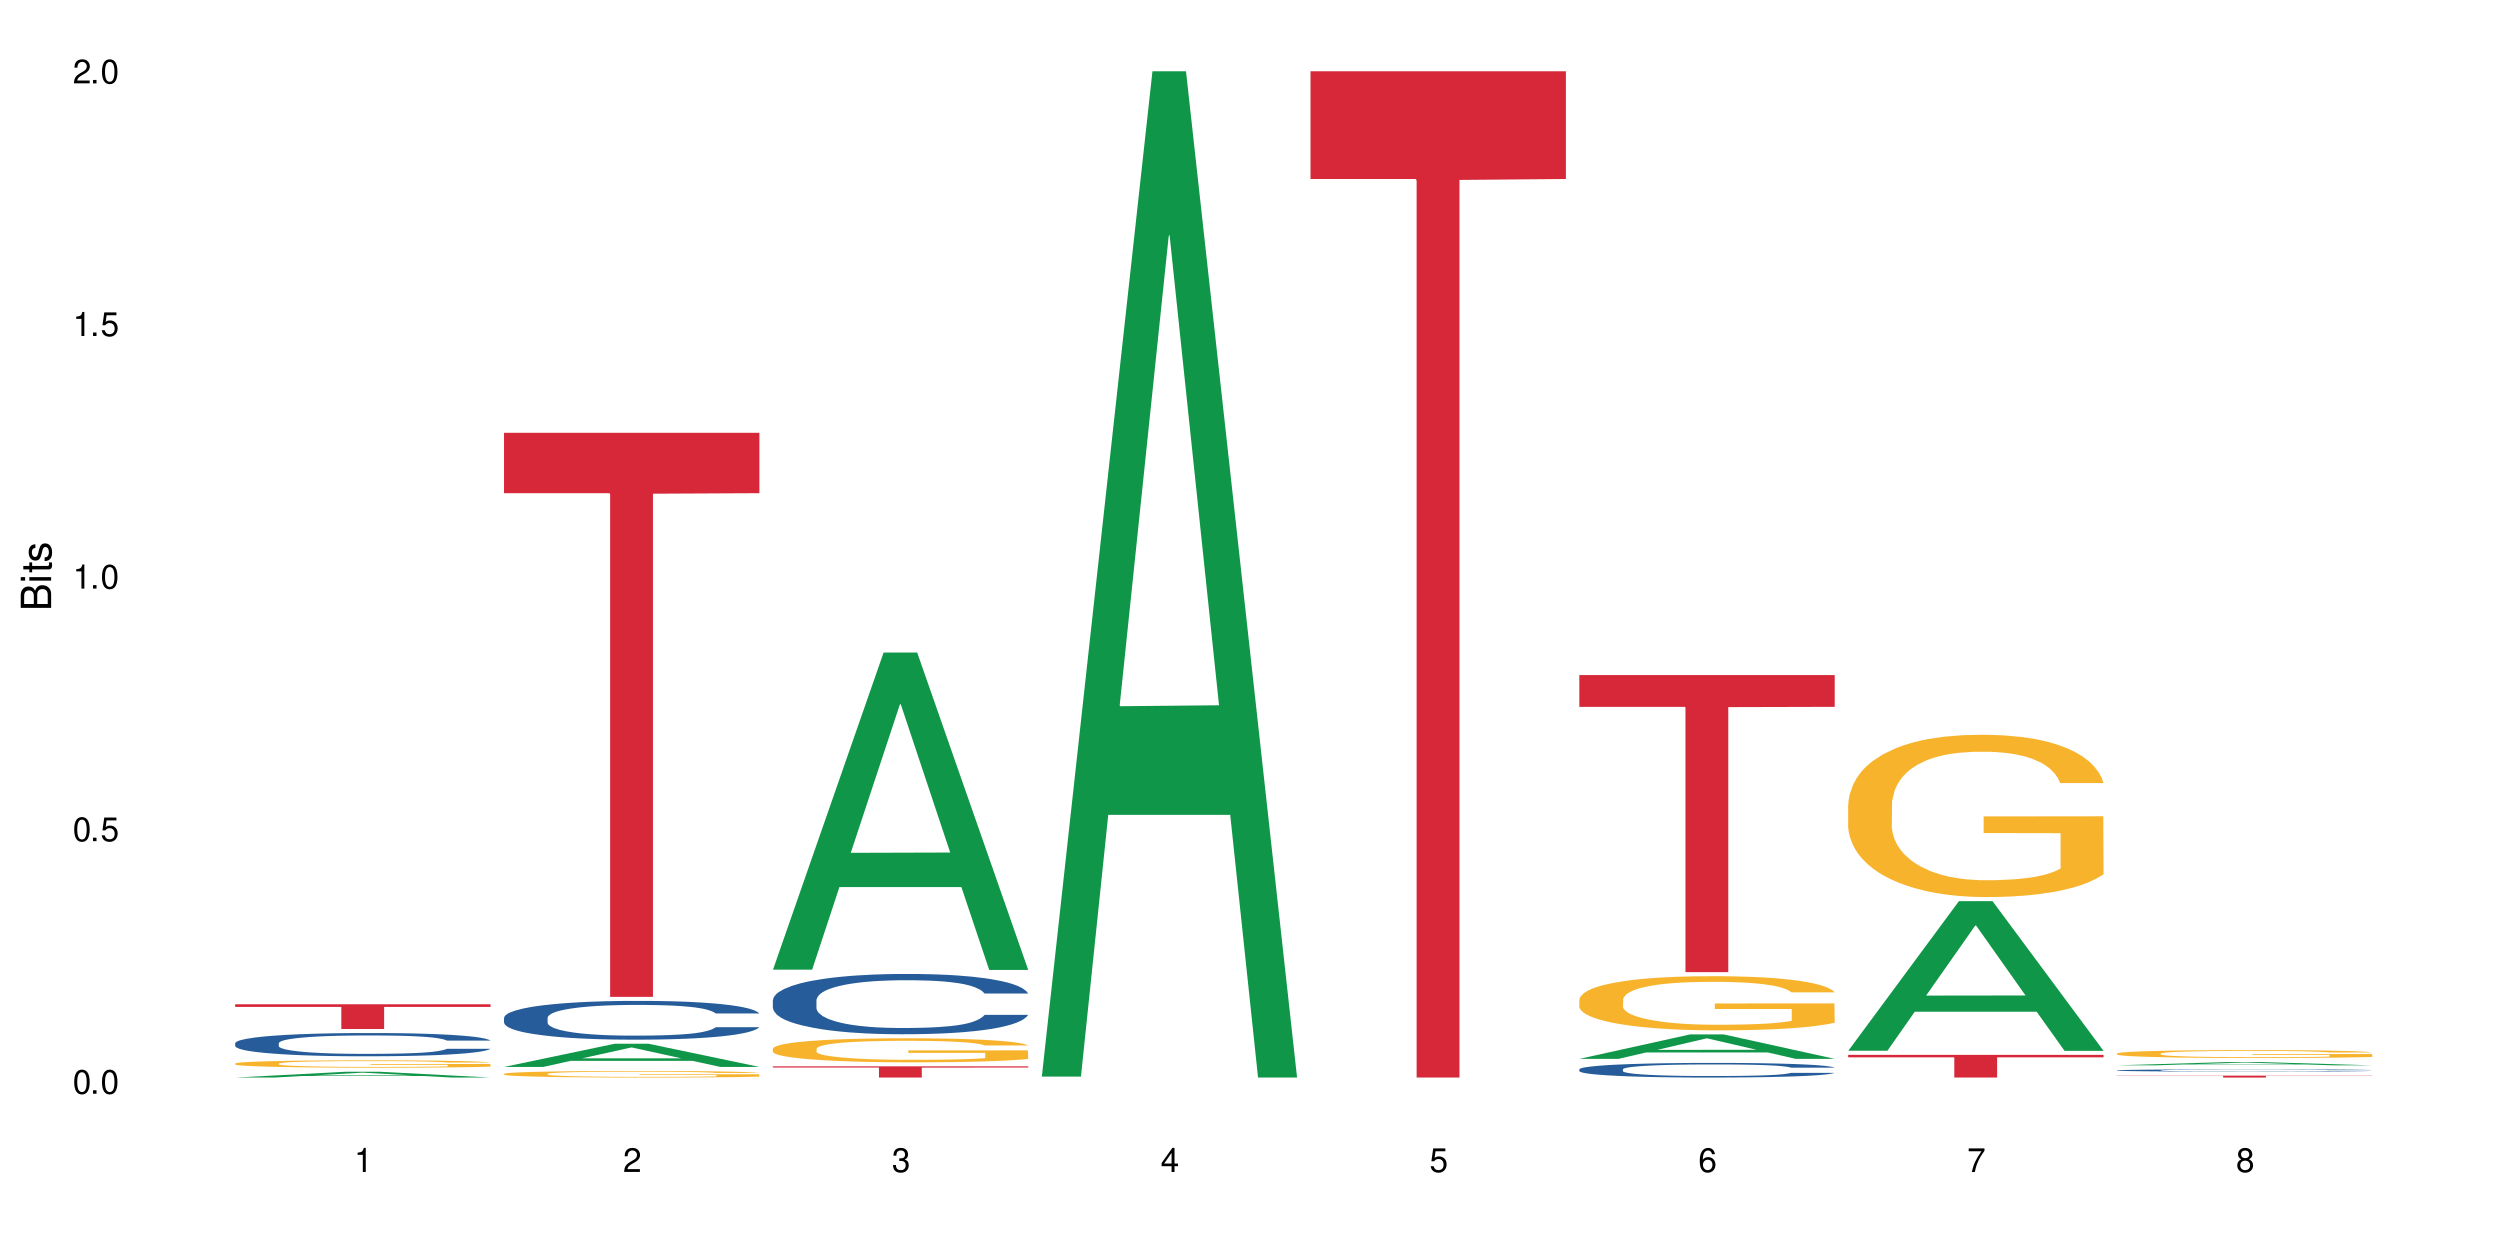 <?xml version="1.0" encoding="UTF-8"?>
<svg xmlns="http://www.w3.org/2000/svg" xmlns:xlink="http://www.w3.org/1999/xlink" width="720" height="360" viewBox="0 0 720 360">
<defs>
<g>
<g id="glyph-0-0">
</g>
<g id="glyph-0-1">
<path d="M 2.641 -6.938 C 2 -6.938 1.422 -6.656 1.078 -6.172 C 0.641 -5.562 0.406 -4.641 0.406 -3.359 C 0.406 -1.016 1.188 0.219 2.641 0.219 C 4.078 0.219 4.859 -1.016 4.859 -3.297 C 4.859 -4.641 4.656 -5.547 4.203 -6.172 C 3.844 -6.656 3.281 -6.938 2.641 -6.938 Z M 2.641 -6.188 C 3.547 -6.188 4 -5.25 4 -3.375 C 4 -1.406 3.562 -0.484 2.625 -0.484 C 1.734 -0.484 1.281 -1.438 1.281 -3.344 C 1.281 -5.25 1.734 -6.188 2.641 -6.188 Z M 2.641 -6.188 "/>
</g>
<g id="glyph-0-2">
<path d="M 1.828 -1 L 0.828 -1 L 0.828 0 L 1.828 0 Z M 1.828 -1 "/>
</g>
<g id="glyph-0-3">
<path d="M 4.562 -6.797 L 1.062 -6.797 L 0.547 -3.094 L 1.328 -3.094 C 1.719 -3.562 2.047 -3.734 2.578 -3.734 C 3.484 -3.734 4.062 -3.109 4.062 -2.094 C 4.062 -1.125 3.484 -0.531 2.578 -0.531 C 1.828 -0.531 1.375 -0.906 1.188 -1.672 L 0.328 -1.672 C 0.453 -1.109 0.547 -0.844 0.75 -0.594 C 1.125 -0.078 1.828 0.219 2.594 0.219 C 3.969 0.219 4.922 -0.781 4.922 -2.219 C 4.922 -3.562 4.031 -4.484 2.719 -4.484 C 2.25 -4.484 1.859 -4.359 1.469 -4.062 L 1.734 -5.969 L 4.562 -5.969 Z M 4.562 -6.797 "/>
</g>
<g id="glyph-0-4">
<path d="M 2.484 -4.938 L 2.484 0 L 3.328 0 L 3.328 -6.938 L 2.766 -6.938 C 2.469 -5.875 2.281 -5.734 0.984 -5.562 L 0.984 -4.938 Z M 2.484 -4.938 "/>
</g>
<g id="glyph-0-5">
<path d="M 4.859 -0.828 L 1.281 -0.828 C 1.359 -1.406 1.672 -1.781 2.5 -2.281 L 3.469 -2.828 C 4.406 -3.344 4.906 -4.062 4.906 -4.906 C 4.906 -5.484 4.672 -6.031 4.266 -6.406 C 3.859 -6.766 3.375 -6.938 2.719 -6.938 C 1.859 -6.938 1.219 -6.625 0.844 -6.031 C 0.609 -5.672 0.5 -5.234 0.484 -4.531 L 1.328 -4.531 C 1.359 -5.016 1.406 -5.281 1.531 -5.516 C 1.75 -5.938 2.188 -6.203 2.703 -6.203 C 3.469 -6.203 4.031 -5.641 4.031 -4.891 C 4.031 -4.344 3.719 -3.859 3.125 -3.516 L 2.234 -3 C 0.812 -2.172 0.406 -1.531 0.328 -0.016 L 4.859 -0.016 Z M 4.859 -0.828 "/>
</g>
<g id="glyph-0-6">
<path d="M 2.125 -3.188 L 2.578 -3.188 C 3.5 -3.188 3.984 -2.766 3.984 -1.922 C 3.984 -1.062 3.469 -0.531 2.594 -0.531 C 1.656 -0.531 1.203 -1 1.156 -2.016 L 0.312 -2.016 C 0.344 -1.453 0.438 -1.094 0.609 -0.781 C 0.953 -0.109 1.625 0.219 2.547 0.219 C 3.953 0.219 4.859 -0.625 4.859 -1.938 C 4.859 -2.828 4.516 -3.297 3.703 -3.594 C 4.344 -3.844 4.656 -4.328 4.656 -5.031 C 4.656 -6.219 3.875 -6.938 2.578 -6.938 C 1.203 -6.938 0.484 -6.172 0.453 -4.703 L 1.297 -4.703 C 1.312 -5.125 1.344 -5.359 1.453 -5.578 C 1.641 -5.969 2.062 -6.203 2.594 -6.203 C 3.344 -6.203 3.797 -5.75 3.797 -5 C 3.797 -4.516 3.609 -4.219 3.25 -4.047 C 3.016 -3.953 2.703 -3.922 2.125 -3.906 Z M 2.125 -3.188 "/>
</g>
<g id="glyph-0-7">
<path d="M 3.141 -1.672 L 3.141 0 L 3.984 0 L 3.984 -1.672 L 4.984 -1.672 L 4.984 -2.438 L 3.984 -2.438 L 3.984 -6.938 L 3.359 -6.938 L 0.266 -2.578 L 0.266 -1.672 Z M 3.141 -2.438 L 1 -2.438 L 3.141 -5.5 Z M 3.141 -2.438 "/>
</g>
<g id="glyph-0-8">
<path d="M 4.781 -5.125 C 4.609 -6.266 3.891 -6.938 2.844 -6.938 C 2.094 -6.938 1.422 -6.578 1.031 -5.953 C 0.594 -5.266 0.406 -4.422 0.406 -3.172 C 0.406 -2 0.578 -1.25 0.984 -0.641 C 1.359 -0.078 1.953 0.219 2.703 0.219 C 3.984 0.219 4.922 -0.75 4.922 -2.094 C 4.922 -3.375 4.062 -4.281 2.844 -4.281 C 2.172 -4.281 1.641 -4.031 1.281 -3.516 C 1.281 -5.234 1.828 -6.188 2.797 -6.188 C 3.391 -6.188 3.797 -5.797 3.938 -5.125 Z M 2.734 -3.531 C 3.547 -3.531 4.062 -2.953 4.062 -2.031 C 4.062 -1.156 3.484 -0.531 2.703 -0.531 C 1.922 -0.531 1.328 -1.188 1.328 -2.078 C 1.328 -2.938 1.906 -3.531 2.734 -3.531 Z M 2.734 -3.531 "/>
</g>
<g id="glyph-0-9">
<path d="M 4.984 -6.797 L 0.438 -6.797 L 0.438 -5.969 L 4.109 -5.969 C 2.5 -3.656 1.828 -2.234 1.328 0 L 2.219 0 C 2.594 -2.172 3.453 -4.047 4.984 -6.094 Z M 4.984 -6.797 "/>
</g>
<g id="glyph-0-10">
<path d="M 3.75 -3.656 C 4.469 -4.094 4.688 -4.438 4.688 -5.078 C 4.688 -6.172 3.844 -6.938 2.641 -6.938 C 1.438 -6.938 0.594 -6.172 0.594 -5.094 C 0.594 -4.438 0.812 -4.094 1.516 -3.656 C 0.734 -3.266 0.359 -2.703 0.359 -1.922 C 0.359 -0.656 1.281 0.219 2.641 0.219 C 3.984 0.219 4.922 -0.656 4.922 -1.922 C 4.922 -2.703 4.531 -3.266 3.75 -3.656 Z M 2.641 -6.188 C 3.359 -6.188 3.812 -5.75 3.812 -5.062 C 3.812 -4.406 3.344 -3.984 2.641 -3.984 C 1.922 -3.984 1.453 -4.406 1.453 -5.078 C 1.453 -5.75 1.922 -6.188 2.641 -6.188 Z M 2.641 -3.266 C 3.484 -3.266 4.062 -2.719 4.062 -1.906 C 4.062 -1.078 3.484 -0.531 2.625 -0.531 C 1.797 -0.531 1.219 -1.094 1.219 -1.906 C 1.219 -2.719 1.781 -3.266 2.641 -3.266 Z M 2.641 -3.266 "/>
</g>
<g id="glyph-1-0">
</g>
<g id="glyph-1-1">
<path d="M 0 -0.953 L 0 -4.891 C 0 -5.719 -0.234 -6.344 -0.734 -6.797 C -1.188 -7.234 -1.812 -7.469 -2.5 -7.469 C -3.547 -7.469 -4.188 -7 -4.625 -5.875 C -4.984 -6.688 -5.625 -7.094 -6.531 -7.094 C -7.172 -7.094 -7.734 -6.859 -8.141 -6.391 C -8.562 -5.922 -8.75 -5.344 -8.75 -4.5 L -8.75 -0.953 Z M -4.984 -2.062 L -7.766 -2.062 L -7.766 -4.219 C -7.766 -4.844 -7.688 -5.203 -7.453 -5.5 C -7.219 -5.812 -6.859 -5.969 -6.375 -5.969 C -5.891 -5.969 -5.531 -5.812 -5.297 -5.5 C -5.062 -5.203 -4.984 -4.844 -4.984 -4.219 Z M -0.984 -2.062 L -4 -2.062 L -4 -4.781 C -4 -5.766 -3.438 -6.359 -2.484 -6.359 C -1.547 -6.359 -0.984 -5.766 -0.984 -4.781 Z M -0.984 -2.062 "/>
</g>
<g id="glyph-1-2">
<path d="M -6.281 -1.797 L -6.281 -0.797 L 0 -0.797 L 0 -1.797 Z M -8.75 -1.797 L -8.75 -0.797 L -7.484 -0.797 L -7.484 -1.797 Z M -8.75 -1.797 "/>
</g>
<g id="glyph-1-3">
<path d="M -6.281 -3.047 L -6.281 -2.016 L -8.016 -2.016 L -8.016 -1.016 L -6.281 -1.016 L -6.281 -0.172 L -5.469 -0.172 L -5.469 -1.016 L -0.719 -1.016 C -0.078 -1.016 0.281 -1.453 0.281 -2.234 C 0.281 -2.5 0.25 -2.719 0.188 -3.047 L -0.641 -3.047 C -0.609 -2.906 -0.594 -2.766 -0.594 -2.562 C -0.594 -2.141 -0.719 -2.016 -1.156 -2.016 L -5.469 -2.016 L -5.469 -3.047 Z M -6.281 -3.047 "/>
</g>
<g id="glyph-1-4">
<path d="M -4.531 -5.25 C -5.766 -5.25 -6.469 -4.422 -6.469 -2.969 C -6.469 -1.516 -5.719 -0.562 -4.547 -0.562 C -3.562 -0.562 -3.094 -1.062 -2.734 -2.562 L -2.516 -3.484 C -2.344 -4.188 -2.094 -4.469 -1.641 -4.469 C -1.047 -4.469 -0.641 -3.875 -0.641 -3 C -0.641 -2.453 -0.797 -2 -1.062 -1.75 C -1.25 -1.594 -1.422 -1.531 -1.875 -1.469 L -1.875 -0.406 C -0.422 -0.453 0.281 -1.266 0.281 -2.922 C 0.281 -4.5 -0.5 -5.516 -1.719 -5.516 C -2.656 -5.516 -3.172 -4.984 -3.469 -3.734 L -3.703 -2.766 C -3.891 -1.953 -4.156 -1.609 -4.594 -1.609 C -5.188 -1.609 -5.547 -2.125 -5.547 -2.938 C -5.547 -3.75 -5.203 -4.172 -4.531 -4.203 Z M -4.531 -5.25 "/>
</g>
</g>
</defs>
<rect x="-72" y="-36" width="864" height="432" fill="rgb(100%, 100%, 100%)" fill-opacity="1"/>
<path fill-rule="nonzero" fill="rgb(6.275%, 58.824%, 28.235%)" fill-opacity="1" d="M 67.73 310.332 L 67.809 310.328 L 99.637 308.66 L 109.301 308.66 L 141.281 310.332 L 130.047 310.332 L 122.031 309.895 L 86.906 309.895 L 79.047 310.332 L 67.73 310.332 L 90.285 309.715 L 118.809 309.715 L 104.586 308.934 L 104.43 308.93 L 104.27 308.934 L 90.207 309.715 L 90.285 309.715 Z M 67.73 310.332 "/>
<path fill-rule="nonzero" fill="rgb(14.51%, 36.078%, 60%)" fill-opacity="1" d="M 67.73 300.43 L 67.82 300.422 L 67.82 300.277 L 68.09 300.043 L 68.719 299.75 L 69.344 299.547 L 70.961 299.188 L 73.203 298.836 L 75.535 298.566 L 77.238 298.41 L 78.766 298.285 L 82.262 298.059 L 84.504 297.945 L 86.926 297.84 L 89.887 297.734 L 92.039 297.676 L 96.883 297.578 L 100.469 297.535 L 103.25 297.516 L 109.262 297.516 L 112.848 297.539 L 115.449 297.57 L 118.32 297.621 L 120.742 297.676 L 124.957 297.809 L 128.727 297.98 L 130.43 298.078 L 133.121 298.27 L 135.184 298.453 L 136.617 298.609 L 138.234 298.836 L 139.668 299.113 L 140.746 299.426 L 141.281 299.688 L 128.727 299.688 L 128.098 299.441 L 127.379 299.254 L 126.035 299.004 L 124.688 298.824 L 122.805 298.648 L 121.102 298.531 L 118.77 298.414 L 116.707 298.34 L 114.555 298.285 L 112.488 298.25 L 108.543 298.215 L 103.969 298.215 L 102.266 298.227 L 98.766 298.273 L 96.883 298.316 L 94.191 298.402 L 92.309 298.48 L 90.066 298.605 L 88.539 298.707 L 86.656 298.867 L 85.312 299.008 L 83.785 299.211 L 82.891 299.363 L 82.082 299.535 L 81.363 299.738 L 80.828 299.949 L 80.469 300.176 L 80.289 300.398 L 80.289 301.348 L 80.469 301.566 L 80.918 301.824 L 82.082 302.199 L 83.785 302.523 L 85.762 302.777 L 87.645 302.961 L 88.719 303.047 L 90.156 303.145 L 92.398 303.27 L 95.629 303.391 L 97.512 303.441 L 100.383 303.488 L 103.34 303.512 L 107.289 303.512 L 110.785 303.488 L 113.117 303.457 L 115.539 303.41 L 118.859 303.305 L 120.922 303.207 L 122.715 303.09 L 124.062 302.977 L 124.957 302.875 L 126.305 302.688 L 127.379 302.48 L 128.188 302.266 L 128.727 302.055 L 141.281 302.055 L 140.746 302.301 L 139.938 302.539 L 139.129 302.719 L 137.875 302.934 L 136.441 303.121 L 134.375 303.336 L 132.672 303.477 L 130.43 303.629 L 128.367 303.746 L 126.125 303.852 L 122.805 303.973 L 120.652 304.035 L 118.32 304.09 L 115.539 304.137 L 112.043 304.18 L 108.273 304.203 L 104.777 304.211 L 101.008 304.199 L 98.227 304.176 L 94.551 304.121 L 89.977 304.008 L 86.656 303.895 L 84.055 303.777 L 81.812 303.652 L 79.301 303.488 L 76.074 303.219 L 74.098 303.012 L 72.754 302.84 L 71.23 302.602 L 70.152 302.387 L 68.898 302.043 L 68 301.609 L 67.73 301.273 Z M 67.73 300.43 "/>
<path fill-rule="nonzero" fill="rgb(96.863%, 70.196%, 16.863%)" fill-opacity="1" d="M 67.73 306.281 L 67.82 306.281 L 67.82 306.242 L 68.18 306.156 L 69.078 306.035 L 70.242 305.938 L 71.5 305.859 L 72.305 305.816 L 73.652 305.762 L 74.816 305.719 L 77.777 305.629 L 81.543 305.551 L 83.609 305.516 L 85.941 305.48 L 89.258 305.445 L 90.785 305.43 L 95.449 305.398 L 100.738 305.379 L 106.57 305.375 L 109.262 305.375 L 112.938 305.383 L 117.961 305.406 L 120.832 305.426 L 123.074 305.445 L 125.406 305.469 L 128.277 305.508 L 130.969 305.555 L 133.121 305.602 L 135.273 305.66 L 137.066 305.723 L 138.594 305.789 L 139.938 305.871 L 140.746 305.938 L 141.281 306.008 L 128.816 306.008 L 128.098 305.938 L 127.289 305.887 L 125.945 305.82 L 124.598 305.777 L 123.254 305.738 L 120.742 305.688 L 118.59 305.656 L 115.898 305.629 L 113.297 305.613 L 110.336 305.602 L 108.543 305.598 L 103.789 305.598 L 99.484 305.609 L 96.973 305.625 L 95.18 305.641 L 92.668 305.672 L 91.141 305.695 L 90.246 305.711 L 87.555 305.77 L 85.762 305.824 L 84.773 305.859 L 83.52 305.918 L 82.621 305.973 L 81.633 306.047 L 81.098 306.105 L 80.379 306.238 L 80.289 306.586 L 80.559 306.66 L 81.098 306.738 L 81.812 306.809 L 82.891 306.883 L 83.965 306.938 L 85.852 307.016 L 87.465 307.066 L 88.719 307.098 L 91.141 307.148 L 92.129 307.168 L 94.461 307.203 L 96.883 307.23 L 99.844 307.254 L 102.086 307.266 L 105.672 307.273 L 110.246 307.273 L 115.629 307.262 L 119.039 307.246 L 121.371 307.23 L 122.895 307.219 L 124.777 307.195 L 126.125 307.176 L 127.379 307.156 L 128.906 307.121 L 128.906 306.66 L 106.75 306.66 L 106.75 306.441 L 141.195 306.441 L 141.281 307.195 L 139.398 307.25 L 137.066 307.301 L 134.824 307.336 L 132.492 307.371 L 129.176 307.406 L 126.484 307.43 L 122.355 307.457 L 118.59 307.477 L 114.645 307.488 L 111.145 307.492 L 107.02 307.496 L 103.34 307.492 L 99.395 307.48 L 96.254 307.465 L 93.383 307.445 L 90.516 307.418 L 86.926 307.379 L 84.594 307.344 L 82.172 307.305 L 79.75 307.258 L 77.598 307.203 L 76.164 307.164 L 74.727 307.117 L 73.203 307.059 L 71.766 306.992 L 70.691 306.934 L 69.703 306.867 L 68.988 306.801 L 68.27 306.715 L 67.91 306.645 L 67.73 306.586 Z M 67.73 306.281 "/>
<path fill-rule="nonzero" fill="rgb(83.922%, 15.686%, 22.353%)" fill-opacity="1" d="M 67.73 289.223 L 141.281 289.223 L 141.281 289.988 L 110.629 289.992 L 110.629 296.352 L 98.297 296.352 L 98.297 290 L 98.117 289.988 L 67.73 289.988 Z M 67.73 289.223 "/>
<path fill-rule="nonzero" fill="rgb(6.275%, 58.824%, 28.235%)" fill-opacity="1" d="M 145.156 307.273 L 145.234 307.266 L 177.059 300.59 L 186.723 300.59 L 218.707 307.277 L 207.469 307.277 L 199.453 305.531 L 164.328 305.531 L 156.469 307.273 L 145.156 307.273 L 167.707 304.809 L 196.23 304.805 L 182.008 301.68 L 181.852 301.676 L 181.695 301.695 L 167.629 304.805 L 167.707 304.809 Z M 145.156 307.273 "/>
<path fill-rule="nonzero" fill="rgb(14.51%, 36.078%, 60%)" fill-opacity="1" d="M 145.156 293.121 L 145.242 293.109 L 145.242 292.863 L 145.512 292.477 L 146.141 291.988 L 146.77 291.648 L 148.383 291.047 L 150.625 290.465 L 152.957 290.016 L 154.664 289.754 L 156.188 289.547 L 159.684 289.172 L 161.93 288.977 L 164.352 288.805 L 167.309 288.629 L 169.461 288.527 L 174.305 288.363 L 177.895 288.293 L 180.676 288.262 L 186.684 288.262 L 190.273 288.305 L 192.875 288.355 L 195.742 288.438 L 198.164 288.527 L 202.383 288.754 L 206.148 289.039 L 207.852 289.203 L 210.543 289.516 L 212.605 289.824 L 214.043 290.09 L 215.656 290.465 L 217.094 290.926 L 218.168 291.445 L 218.707 291.883 L 206.148 291.883 L 205.52 291.477 L 204.805 291.16 L 203.457 290.742 L 202.113 290.445 L 200.23 290.148 L 198.523 289.957 L 196.191 289.762 L 194.129 289.641 L 191.977 289.547 L 189.914 289.488 L 185.969 289.426 L 181.391 289.426 L 179.688 289.445 L 176.191 289.527 L 174.305 289.598 L 171.613 289.742 L 169.73 289.875 L 167.488 290.078 L 165.965 290.254 L 164.082 290.516 L 162.734 290.754 L 161.211 291.09 L 160.312 291.344 L 159.508 291.629 L 158.789 291.965 L 158.25 292.324 L 157.891 292.699 L 157.711 293.066 L 157.711 294.648 L 157.891 295.016 L 158.34 295.445 L 159.508 296.066 L 161.211 296.609 L 163.184 297.035 L 165.066 297.344 L 166.145 297.484 L 167.578 297.648 L 169.82 297.852 L 173.051 298.059 L 174.934 298.141 L 177.805 298.219 L 180.766 298.262 L 184.711 298.262 L 188.211 298.219 L 190.543 298.168 L 192.965 298.09 L 196.281 297.914 L 198.344 297.75 L 200.141 297.559 L 201.484 297.363 L 202.383 297.199 L 203.727 296.883 L 204.805 296.539 L 205.609 296.18 L 206.148 295.832 L 218.707 295.832 L 218.168 296.242 L 217.359 296.641 L 216.555 296.934 L 215.297 297.293 L 213.863 297.609 L 211.801 297.965 L 210.094 298.199 L 207.852 298.457 L 205.789 298.648 L 203.547 298.824 L 200.23 299.027 L 198.074 299.129 L 195.742 299.219 L 192.965 299.301 L 189.465 299.375 L 185.699 299.414 L 182.199 299.426 L 178.434 299.402 L 175.652 299.363 L 171.973 299.273 L 167.398 299.086 L 164.082 298.895 L 161.48 298.699 L 159.238 298.496 L 156.727 298.219 L 153.496 297.773 L 151.523 297.426 L 150.176 297.141 L 148.652 296.742 L 147.574 296.383 L 146.32 295.812 L 145.422 295.09 L 145.156 294.527 Z M 145.156 293.121 "/>
<path fill-rule="nonzero" fill="rgb(96.863%, 70.196%, 16.863%)" fill-opacity="1" d="M 145.156 309.25 L 145.242 309.25 L 145.242 309.215 L 145.602 309.137 L 146.5 309.031 L 147.664 308.941 L 148.922 308.875 L 149.73 308.836 L 151.074 308.785 L 152.242 308.746 L 155.199 308.672 L 158.969 308.598 L 161.031 308.566 L 163.363 308.535 L 166.684 308.504 L 168.207 308.492 L 172.871 308.465 L 178.164 308.449 L 183.992 308.441 L 186.684 308.445 L 190.363 308.449 L 195.387 308.469 L 198.254 308.488 L 200.496 308.504 L 202.828 308.527 L 205.699 308.562 L 208.391 308.602 L 210.543 308.645 L 212.695 308.695 L 214.492 308.75 L 216.016 308.812 L 217.359 308.883 L 218.168 308.945 L 218.707 309.004 L 206.238 309.004 L 205.52 308.945 L 204.715 308.898 L 203.367 308.84 L 202.023 308.801 L 200.676 308.766 L 198.164 308.723 L 196.012 308.695 L 193.32 308.672 L 190.723 308.656 L 187.762 308.645 L 185.969 308.641 L 181.211 308.641 L 176.906 308.652 L 174.395 308.668 L 172.602 308.68 L 170.09 308.707 L 168.566 308.727 L 167.668 308.742 L 164.977 308.793 L 163.184 308.844 L 162.195 308.875 L 160.941 308.926 L 160.043 308.973 L 159.059 309.043 L 158.52 309.094 L 157.801 309.211 L 157.711 309.523 L 157.98 309.59 L 158.52 309.66 L 159.238 309.723 L 160.312 309.785 L 161.391 309.836 L 163.273 309.906 L 164.887 309.949 L 166.145 309.98 L 168.566 310.023 L 169.551 310.039 L 171.883 310.07 L 174.305 310.098 L 177.266 310.117 L 179.508 310.129 L 183.098 310.137 L 187.672 310.137 L 193.055 310.125 L 196.461 310.113 L 198.793 310.098 L 200.32 310.086 L 202.203 310.066 L 203.547 310.051 L 204.805 310.031 L 206.328 310 L 206.328 309.59 L 184.172 309.586 L 184.172 309.395 L 218.617 309.391 L 218.707 310.066 L 216.824 310.113 L 214.492 310.156 L 212.25 310.191 L 209.918 310.223 L 206.598 310.254 L 203.906 310.277 L 199.781 310.301 L 196.012 310.316 L 192.066 310.324 L 188.566 310.332 L 184.441 310.332 L 180.766 310.328 L 176.816 310.32 L 173.68 310.305 L 170.809 310.289 L 167.938 310.266 L 164.352 310.23 L 162.016 310.199 L 159.594 310.164 L 157.172 310.121 L 155.02 310.074 L 153.586 310.039 L 152.152 309.996 L 150.625 309.945 L 149.191 309.887 L 148.113 309.832 L 147.129 309.77 L 146.41 309.715 L 145.691 309.637 L 145.332 309.574 L 145.156 309.52 Z M 145.156 309.25 "/>
<path fill-rule="nonzero" fill="rgb(83.922%, 15.686%, 22.353%)" fill-opacity="1" d="M 145.156 124.645 L 218.707 124.645 L 218.707 142.035 L 188.051 142.188 L 188.051 287.098 L 175.719 287.098 L 175.719 142.34 L 175.539 142.035 L 145.156 142.035 Z M 145.156 124.645 "/>
<path fill-rule="nonzero" fill="rgb(6.275%, 58.824%, 28.235%)" fill-opacity="1" d="M 222.578 279.262 L 222.656 279.176 L 254.48 187.93 L 264.148 187.93 L 296.129 279.348 L 284.895 279.348 L 276.879 255.484 L 241.75 255.484 L 233.895 279.262 L 222.578 279.262 L 245.129 245.613 L 273.656 245.527 L 259.434 202.867 L 259.273 202.781 L 259.117 203.035 L 245.051 245.527 L 245.129 245.613 Z M 222.578 279.262 "/>
<path fill-rule="nonzero" fill="rgb(14.51%, 36.078%, 60%)" fill-opacity="1" d="M 222.578 288.062 L 222.668 288.047 L 222.668 287.664 L 222.938 287.062 L 223.562 286.301 L 224.191 285.777 L 225.809 284.844 L 228.051 283.938 L 230.383 283.238 L 232.086 282.828 L 233.609 282.512 L 237.109 281.922 L 239.352 281.621 L 241.773 281.352 L 244.734 281.082 L 246.887 280.926 L 251.73 280.672 L 255.316 280.559 L 258.098 280.512 L 264.109 280.512 L 267.695 280.574 L 270.297 280.656 L 273.168 280.781 L 275.59 280.926 L 279.805 281.273 L 283.57 281.719 L 285.277 281.973 L 287.969 282.465 L 290.031 282.938 L 291.465 283.352 L 293.082 283.938 L 294.516 284.652 L 295.59 285.461 L 296.129 286.145 L 283.57 286.145 L 282.945 285.508 L 282.227 285.016 L 280.883 284.367 L 279.535 283.906 L 277.652 283.445 L 275.949 283.145 L 273.617 282.844 L 271.551 282.652 L 269.398 282.512 L 267.336 282.414 L 263.391 282.32 L 258.816 282.32 L 257.109 282.352 L 253.613 282.48 L 251.73 282.59 L 249.039 282.812 L 247.156 283.02 L 244.914 283.336 L 243.387 283.605 L 241.504 284.016 L 240.16 284.383 L 238.633 284.906 L 237.738 285.301 L 236.93 285.746 L 236.211 286.27 L 235.672 286.824 L 235.316 287.41 L 235.137 287.984 L 235.137 290.441 L 235.316 291.012 L 235.762 291.68 L 236.93 292.645 L 238.633 293.488 L 240.605 294.152 L 242.492 294.629 L 243.566 294.852 L 245.004 295.105 L 247.246 295.422 L 250.473 295.738 L 252.355 295.867 L 255.227 295.992 L 258.188 296.055 L 262.133 296.055 L 265.633 295.992 L 267.965 295.914 L 270.387 295.785 L 273.707 295.516 L 275.77 295.262 L 277.562 294.961 L 278.906 294.66 L 279.805 294.406 L 281.148 293.914 L 282.227 293.375 L 283.035 292.82 L 283.57 292.281 L 296.129 292.281 L 295.59 292.914 L 294.785 293.535 L 293.977 293.996 L 292.723 294.551 L 291.285 295.043 L 289.223 295.598 L 287.52 295.961 L 285.277 296.359 L 283.215 296.66 L 280.973 296.93 L 277.652 297.246 L 275.5 297.406 L 273.168 297.547 L 270.387 297.676 L 266.887 297.785 L 263.121 297.848 L 259.621 297.863 L 255.855 297.832 L 253.074 297.77 L 249.398 297.625 L 244.824 297.34 L 241.504 297.039 L 238.902 296.738 L 236.66 296.422 L 234.148 295.992 L 230.918 295.297 L 228.945 294.754 L 227.602 294.312 L 226.074 293.691 L 225 293.137 L 223.742 292.25 L 222.848 291.125 L 222.578 290.25 Z M 222.578 288.062 "/>
<path fill-rule="nonzero" fill="rgb(96.863%, 70.196%, 16.863%)" fill-opacity="1" d="M 222.578 301.992 L 222.668 301.988 L 222.668 301.859 L 223.027 301.574 L 223.922 301.184 L 225.09 300.863 L 226.344 300.609 L 227.152 300.477 L 228.496 300.285 L 229.664 300.148 L 232.625 299.863 L 236.391 299.598 L 238.453 299.484 L 240.785 299.375 L 244.105 299.258 L 245.629 299.211 L 250.293 299.109 L 255.586 299.047 L 261.418 299.027 L 264.109 299.035 L 267.785 299.059 L 272.809 299.129 L 275.68 299.191 L 277.922 299.258 L 280.254 299.34 L 283.125 299.465 L 285.816 299.617 L 287.969 299.77 L 290.121 299.957 L 291.914 300.16 L 293.438 300.383 L 294.785 300.648 L 295.59 300.867 L 296.129 301.09 L 283.66 301.09 L 282.945 300.867 L 282.137 300.699 L 280.793 300.488 L 279.445 300.336 L 278.102 300.219 L 275.59 300.051 L 273.438 299.953 L 270.746 299.863 L 268.145 299.805 L 265.184 299.77 L 263.391 299.754 L 258.637 299.754 L 254.332 299.801 L 251.82 299.852 L 250.023 299.902 L 247.512 299.996 L 245.988 300.07 L 245.094 300.121 L 242.402 300.316 L 240.605 300.496 L 239.621 300.613 L 238.363 300.805 L 237.469 300.977 L 236.48 301.227 L 235.941 301.418 L 235.227 301.848 L 235.137 302.984 L 235.406 303.227 L 235.941 303.484 L 236.66 303.711 L 237.738 303.953 L 238.812 304.137 L 240.695 304.383 L 242.312 304.547 L 243.566 304.656 L 245.988 304.824 L 246.977 304.883 L 249.309 304.996 L 251.73 305.086 L 254.691 305.16 L 256.934 305.199 L 260.52 305.23 L 265.094 305.23 L 270.477 305.191 L 273.887 305.141 L 276.219 305.09 L 277.742 305.047 L 279.625 304.977 L 280.973 304.914 L 282.227 304.844 L 283.75 304.738 L 283.75 303.227 L 261.598 303.219 L 261.598 302.512 L 296.039 302.504 L 296.129 304.977 L 294.246 305.148 L 291.914 305.312 L 289.672 305.438 L 287.34 305.547 L 284.02 305.664 L 281.328 305.742 L 277.203 305.832 L 273.438 305.887 L 269.488 305.926 L 265.992 305.945 L 261.867 305.949 L 258.188 305.938 L 254.242 305.898 L 251.102 305.848 L 248.23 305.785 L 245.359 305.703 L 241.773 305.57 L 239.441 305.465 L 237.02 305.332 L 234.598 305.172 L 232.445 305.004 L 231.008 304.871 L 229.574 304.719 L 228.051 304.527 L 226.613 304.312 L 225.539 304.117 L 224.551 303.895 L 223.832 303.688 L 223.117 303.402 L 222.758 303.176 L 222.578 302.98 Z M 222.578 301.992 "/>
<path fill-rule="nonzero" fill="rgb(83.922%, 15.686%, 22.353%)" fill-opacity="1" d="M 222.578 307.113 L 296.129 307.113 L 296.129 307.457 L 265.477 307.461 L 265.477 310.332 L 253.141 310.332 L 253.141 307.465 L 252.965 307.457 L 222.578 307.457 Z M 222.578 307.113 "/>
<path fill-rule="nonzero" fill="rgb(6.275%, 58.824%, 28.235%)" fill-opacity="1" d="M 300 310.059 L 300.078 309.789 L 331.906 20.527 L 341.57 20.527 L 373.555 310.332 L 362.316 310.332 L 354.301 234.684 L 319.176 234.684 L 311.316 310.059 L 300 310.059 L 322.555 203.391 L 351.078 203.117 L 336.855 67.875 L 336.699 67.602 L 336.543 68.418 L 322.477 203.117 L 322.555 203.391 Z M 300 310.059 "/>
<path fill-rule="nonzero" fill="rgb(83.922%, 15.686%, 22.353%)" fill-opacity="1" d="M 377.426 20.527 L 450.977 20.527 L 450.977 51.547 L 420.324 51.82 L 420.324 310.332 L 407.988 310.332 L 407.988 52.094 L 407.809 51.547 L 377.426 51.547 Z M 377.426 20.527 "/>
<path fill-rule="nonzero" fill="rgb(6.275%, 58.824%, 28.235%)" fill-opacity="1" d="M 454.848 304.949 L 454.926 304.941 L 486.75 297.91 L 496.418 297.91 L 528.398 304.957 L 517.164 304.957 L 509.148 303.117 L 474.023 303.117 L 466.164 304.949 L 454.848 304.949 L 477.402 302.355 L 505.926 302.348 L 491.703 299.059 L 491.547 299.055 L 491.387 299.074 L 477.32 302.348 L 477.402 302.355 Z M 454.848 304.949 "/>
<path fill-rule="nonzero" fill="rgb(14.51%, 36.078%, 60%)" fill-opacity="1" d="M 454.848 307.953 L 454.938 307.949 L 454.938 307.855 L 455.207 307.711 L 455.836 307.523 L 456.461 307.398 L 458.078 307.172 L 460.32 306.949 L 462.652 306.781 L 464.355 306.68 L 465.879 306.605 L 469.379 306.461 L 471.621 306.391 L 474.043 306.324 L 477.004 306.258 L 479.156 306.219 L 484 306.156 L 487.586 306.129 L 490.367 306.117 L 496.379 306.117 L 499.965 306.133 L 502.566 306.152 L 505.438 306.184 L 507.859 306.219 L 512.074 306.305 L 515.844 306.41 L 517.547 306.473 L 520.238 306.594 L 522.301 306.707 L 523.734 306.809 L 525.352 306.949 L 526.785 307.125 L 527.863 307.32 L 528.398 307.484 L 515.844 307.484 L 515.215 307.332 L 514.496 307.211 L 513.152 307.055 L 511.805 306.941 L 509.922 306.832 L 508.219 306.758 L 505.887 306.684 L 503.824 306.641 L 501.672 306.605 L 499.605 306.582 L 495.66 306.559 L 491.086 306.559 L 489.383 306.566 L 485.883 306.598 L 484 306.625 L 481.309 306.676 L 479.426 306.727 L 477.184 306.805 L 475.656 306.871 L 473.773 306.969 L 472.43 307.059 L 470.902 307.188 L 470.008 307.281 L 469.199 307.391 L 468.48 307.516 L 467.945 307.652 L 467.586 307.793 L 467.406 307.934 L 467.406 308.531 L 467.586 308.668 L 468.035 308.832 L 469.199 309.066 L 470.902 309.27 L 472.879 309.43 L 474.762 309.547 L 475.836 309.602 L 477.273 309.664 L 479.516 309.738 L 482.742 309.816 L 484.629 309.848 L 487.496 309.879 L 490.457 309.895 L 494.406 309.895 L 497.902 309.879 L 500.234 309.859 L 502.656 309.828 L 505.977 309.762 L 508.039 309.699 L 509.832 309.629 L 511.18 309.555 L 512.074 309.492 L 513.422 309.375 L 514.496 309.242 L 515.305 309.109 L 515.844 308.977 L 528.398 308.977 L 527.863 309.129 L 527.055 309.281 L 526.246 309.395 L 524.992 309.527 L 523.555 309.648 L 521.492 309.781 L 519.789 309.871 L 517.547 309.965 L 515.484 310.039 L 513.242 310.105 L 509.922 310.184 L 507.77 310.223 L 505.438 310.254 L 502.656 310.285 L 499.16 310.312 L 495.391 310.328 L 491.895 310.332 L 488.125 310.324 L 485.344 310.309 L 481.668 310.273 L 477.094 310.207 L 473.773 310.133 L 471.172 310.059 L 468.93 309.98 L 466.418 309.879 L 463.191 309.707 L 461.215 309.578 L 459.871 309.469 L 458.348 309.32 L 457.27 309.184 L 456.016 308.969 L 455.117 308.695 L 454.848 308.484 Z M 454.848 307.953 "/>
<path fill-rule="nonzero" fill="rgb(96.863%, 70.196%, 16.863%)" fill-opacity="1" d="M 454.848 287.824 L 454.938 287.809 L 454.938 287.523 L 455.297 286.883 L 456.191 286 L 457.359 285.273 L 458.613 284.703 L 459.422 284.406 L 460.77 283.977 L 461.934 283.664 L 464.895 283.023 L 468.66 282.422 L 470.723 282.168 L 473.055 281.926 L 476.375 281.652 L 477.898 281.555 L 482.562 281.328 L 487.855 281.184 L 493.688 281.141 L 496.379 281.156 L 500.055 281.211 L 505.078 281.367 L 507.949 281.512 L 510.191 281.652 L 512.523 281.84 L 515.395 282.125 L 518.086 282.465 L 520.238 282.809 L 522.391 283.234 L 524.184 283.691 L 525.711 284.191 L 527.055 284.789 L 527.863 285.289 L 528.398 285.785 L 515.934 285.785 L 515.215 285.289 L 514.406 284.902 L 513.062 284.434 L 511.715 284.09 L 510.371 283.82 L 507.859 283.449 L 505.707 283.223 L 503.016 283.023 L 500.414 282.895 L 497.453 282.809 L 495.66 282.781 L 490.906 282.781 L 486.602 282.879 L 484.09 282.992 L 482.297 283.109 L 479.785 283.32 L 478.258 283.492 L 477.363 283.605 L 474.672 284.047 L 472.879 284.445 L 471.891 284.719 L 470.633 285.145 L 469.738 285.531 L 468.75 286.102 L 468.211 286.527 L 467.496 287.496 L 467.406 290.062 L 467.676 290.602 L 468.211 291.188 L 468.93 291.699 L 470.008 292.242 L 471.082 292.656 L 472.965 293.211 L 474.582 293.582 L 475.836 293.824 L 478.258 294.207 L 479.246 294.336 L 481.578 294.594 L 484 294.793 L 486.961 294.965 L 489.203 295.051 L 492.789 295.121 L 497.363 295.121 L 502.746 295.035 L 506.156 294.922 L 508.488 294.809 L 510.012 294.707 L 511.895 294.551 L 513.242 294.406 L 514.496 294.25 L 516.023 294.008 L 516.023 290.602 L 493.867 290.59 L 493.867 288.992 L 528.309 288.98 L 528.398 294.551 L 526.516 294.934 L 524.184 295.305 L 521.941 295.59 L 519.609 295.832 L 516.289 296.105 L 513.602 296.273 L 509.473 296.473 L 505.707 296.602 L 501.758 296.688 L 498.262 296.73 L 494.137 296.746 L 490.457 296.715 L 486.512 296.629 L 483.371 296.516 L 480.5 296.375 L 477.633 296.188 L 474.043 295.891 L 471.711 295.648 L 469.289 295.348 L 466.867 294.992 L 464.715 294.605 L 463.281 294.309 L 461.844 293.965 L 460.32 293.539 L 458.883 293.055 L 457.809 292.613 L 456.82 292.113 L 456.102 291.645 L 455.387 291.004 L 455.027 290.488 L 454.848 290.047 Z M 454.848 287.824 "/>
<path fill-rule="nonzero" fill="rgb(83.922%, 15.686%, 22.353%)" fill-opacity="1" d="M 454.848 194.41 L 528.398 194.41 L 528.398 203.57 L 497.746 203.652 L 497.746 279.977 L 485.414 279.977 L 485.414 203.73 L 485.234 203.57 L 454.848 203.57 Z M 454.848 194.41 "/>
<path fill-rule="nonzero" fill="rgb(6.275%, 58.824%, 28.235%)" fill-opacity="1" d="M 532.27 302.602 L 532.352 302.562 L 564.176 259.523 L 573.84 259.523 L 605.824 302.645 L 594.586 302.645 L 586.57 291.387 L 551.445 291.387 L 543.586 302.602 L 532.27 302.602 L 554.824 286.73 L 583.348 286.691 L 569.125 266.566 L 568.969 266.527 L 568.812 266.648 L 554.746 286.691 L 554.824 286.73 Z M 532.27 302.602 "/>
<path fill-rule="nonzero" fill="rgb(96.863%, 70.196%, 16.863%)" fill-opacity="1" d="M 532.27 231.633 L 532.359 231.59 L 532.359 230.734 L 532.719 228.812 L 533.617 226.168 L 534.781 223.988 L 536.039 222.281 L 536.844 221.387 L 538.191 220.105 L 539.355 219.164 L 542.316 217.242 L 546.086 215.449 L 548.148 214.684 L 550.48 213.957 L 553.797 213.145 L 555.324 212.848 L 559.988 212.164 L 565.281 211.734 L 571.109 211.609 L 573.801 211.652 L 577.48 211.82 L 582.5 212.289 L 585.371 212.719 L 587.613 213.145 L 589.945 213.699 L 592.816 214.555 L 595.508 215.578 L 597.66 216.602 L 599.812 217.883 L 601.609 219.25 L 603.133 220.746 L 604.477 222.539 L 605.285 224.031 L 605.824 225.527 L 593.355 225.527 L 592.637 224.031 L 591.832 222.879 L 590.484 221.469 L 589.141 220.445 L 587.793 219.633 L 585.281 218.523 L 583.129 217.84 L 580.438 217.242 L 577.836 216.859 L 574.879 216.602 L 573.082 216.52 L 568.328 216.52 L 564.023 216.816 L 561.512 217.156 L 559.719 217.5 L 557.207 218.141 L 555.684 218.652 L 554.785 218.992 L 552.094 220.316 L 550.301 221.512 L 549.312 222.324 L 548.059 223.605 L 547.16 224.758 L 546.176 226.465 L 545.637 227.746 L 544.918 230.648 L 544.828 238.336 L 545.098 239.957 L 545.637 241.707 L 546.355 243.246 L 547.43 244.867 L 548.508 246.105 L 550.391 247.77 L 552.004 248.879 L 553.262 249.605 L 555.684 250.758 L 556.668 251.145 L 559 251.91 L 561.422 252.508 L 564.383 253.023 L 566.625 253.277 L 570.215 253.492 L 574.789 253.492 L 580.168 253.234 L 583.578 252.895 L 585.91 252.551 L 587.434 252.254 L 589.32 251.785 L 590.664 251.355 L 591.922 250.887 L 593.445 250.16 L 593.445 239.957 L 571.289 239.914 L 571.289 235.133 L 605.734 235.09 L 605.824 251.785 L 603.941 252.938 L 601.609 254.047 L 599.363 254.898 L 597.031 255.625 L 593.715 256.438 L 591.023 256.949 L 586.898 257.547 L 583.129 257.93 L 579.184 258.188 L 575.684 258.316 L 571.559 258.359 L 567.883 258.273 L 563.934 258.016 L 560.797 257.676 L 557.926 257.25 L 555.055 256.695 L 551.465 255.797 L 549.133 255.07 L 546.711 254.176 L 544.289 253.105 L 542.137 251.953 L 540.703 251.059 L 539.266 250.031 L 537.742 248.754 L 536.309 247.301 L 535.23 245.977 L 534.246 244.484 L 533.527 243.074 L 532.809 241.152 L 532.449 239.617 L 532.27 238.293 Z M 532.27 231.633 "/>
<path fill-rule="nonzero" fill="rgb(83.922%, 15.686%, 22.353%)" fill-opacity="1" d="M 532.27 303.809 L 605.824 303.809 L 605.824 304.508 L 575.168 304.512 L 575.168 310.332 L 562.836 310.332 L 562.836 304.52 L 562.656 304.508 L 532.27 304.508 Z M 532.27 303.809 "/>
<path fill-rule="nonzero" fill="rgb(6.275%, 58.824%, 28.235%)" fill-opacity="1" d="M 609.695 306.812 L 609.773 306.812 L 641.598 305.871 L 651.266 305.871 L 683.246 306.816 L 672.008 306.816 L 663.996 306.566 L 628.867 306.566 L 621.012 306.812 L 609.695 306.812 L 632.246 306.465 L 660.773 306.465 L 646.551 306.023 L 646.391 306.023 L 646.234 306.027 L 632.168 306.465 L 632.246 306.465 Z M 609.695 306.812 "/>
<path fill-rule="nonzero" fill="rgb(14.51%, 36.078%, 60%)" fill-opacity="1" d="M 609.695 308.258 L 609.785 308.258 L 609.785 308.242 L 610.055 308.223 L 610.68 308.191 L 611.309 308.172 L 612.922 308.141 L 615.164 308.105 L 617.5 308.078 L 619.203 308.062 L 620.727 308.051 L 624.227 308.031 L 626.469 308.02 L 628.891 308.008 L 631.852 308 L 634.004 307.992 L 638.848 307.984 L 642.434 307.98 L 654.812 307.98 L 657.414 307.984 L 660.285 307.988 L 662.707 307.992 L 666.922 308.008 L 670.688 308.023 L 672.395 308.031 L 675.086 308.051 L 677.148 308.07 L 678.582 308.082 L 680.195 308.105 L 681.633 308.133 L 682.707 308.16 L 683.246 308.188 L 670.688 308.188 L 670.062 308.164 L 669.344 308.145 L 667.996 308.121 L 666.652 308.105 L 664.77 308.086 L 663.066 308.078 L 660.734 308.066 L 658.668 308.059 L 656.516 308.051 L 654.453 308.051 L 650.508 308.047 L 644.227 308.047 L 640.73 308.051 L 638.848 308.055 L 636.156 308.062 L 634.273 308.07 L 632.027 308.082 L 630.504 308.094 L 628.621 308.109 L 627.273 308.121 L 625.75 308.141 L 624.852 308.156 L 624.047 308.172 L 623.328 308.191 L 622.789 308.211 L 622.43 308.234 L 622.254 308.254 L 622.254 308.348 L 622.43 308.367 L 622.879 308.395 L 624.047 308.43 L 625.75 308.461 L 627.723 308.484 L 629.605 308.504 L 630.684 308.512 L 632.117 308.52 L 634.363 308.531 L 637.59 308.543 L 639.473 308.547 L 642.344 308.551 L 645.305 308.555 L 649.25 308.555 L 652.75 308.551 L 655.082 308.551 L 657.504 308.543 L 660.82 308.535 L 662.887 308.527 L 664.68 308.516 L 666.023 308.504 L 666.922 308.492 L 668.266 308.477 L 669.344 308.457 L 670.152 308.434 L 670.688 308.414 L 683.246 308.414 L 682.707 308.438 L 681.902 308.461 L 681.094 308.477 L 679.84 308.5 L 678.402 308.516 L 676.34 308.539 L 674.637 308.551 L 672.395 308.566 L 670.332 308.578 L 668.086 308.586 L 664.77 308.598 L 662.617 308.605 L 660.285 308.609 L 657.504 308.613 L 654.004 308.617 L 650.238 308.621 L 642.973 308.621 L 640.191 308.617 L 636.516 308.613 L 631.941 308.602 L 628.621 308.59 L 626.02 308.582 L 623.777 308.57 L 621.266 308.551 L 618.035 308.527 L 616.062 308.508 L 614.719 308.488 L 613.191 308.469 L 612.117 308.445 L 610.859 308.414 L 609.965 308.371 L 609.695 308.34 Z M 609.695 308.258 "/>
<path fill-rule="nonzero" fill="rgb(96.863%, 70.196%, 16.863%)" fill-opacity="1" d="M 609.695 303.406 L 609.785 303.402 L 609.785 303.359 L 610.145 303.266 L 611.039 303.137 L 612.207 303.031 L 613.461 302.949 L 614.27 302.906 L 615.613 302.844 L 616.781 302.797 L 619.742 302.703 L 623.508 302.617 L 625.57 302.578 L 627.902 302.543 L 631.223 302.504 L 632.746 302.492 L 637.41 302.457 L 642.703 302.438 L 648.535 302.43 L 651.223 302.434 L 654.902 302.441 L 659.926 302.465 L 662.797 302.484 L 665.039 302.504 L 667.371 302.531 L 670.242 302.574 L 672.93 302.625 L 675.086 302.672 L 677.238 302.734 L 679.031 302.801 L 680.555 302.875 L 681.902 302.961 L 682.707 303.035 L 683.246 303.105 L 670.777 303.105 L 670.062 303.035 L 669.254 302.98 L 667.91 302.91 L 666.562 302.859 L 665.219 302.82 L 662.707 302.766 L 660.555 302.734 L 657.863 302.703 L 655.262 302.688 L 652.301 302.672 L 650.508 302.668 L 645.754 302.668 L 641.449 302.684 L 638.938 302.699 L 637.141 302.715 L 634.629 302.746 L 633.105 302.773 L 632.207 302.789 L 629.52 302.855 L 627.723 302.91 L 626.738 302.953 L 625.48 303.016 L 624.586 303.07 L 623.598 303.152 L 623.059 303.215 L 622.344 303.355 L 622.254 303.73 L 622.52 303.809 L 623.059 303.895 L 623.777 303.969 L 624.852 304.047 L 625.93 304.109 L 627.812 304.191 L 629.43 304.242 L 630.684 304.281 L 633.105 304.336 L 634.094 304.355 L 636.426 304.391 L 638.848 304.422 L 641.805 304.445 L 644.047 304.457 L 647.637 304.469 L 652.211 304.469 L 657.594 304.457 L 661 304.438 L 663.332 304.422 L 664.859 304.406 L 666.742 304.387 L 668.086 304.363 L 669.344 304.34 L 670.867 304.305 L 670.867 303.809 L 648.715 303.809 L 648.715 303.574 L 683.156 303.574 L 683.246 304.387 L 681.363 304.441 L 679.031 304.496 L 676.789 304.535 L 674.457 304.574 L 671.137 304.613 L 668.445 304.637 L 664.32 304.664 L 660.555 304.684 L 656.605 304.695 L 653.109 304.703 L 648.98 304.707 L 645.305 304.699 L 641.359 304.688 L 638.219 304.672 L 635.348 304.652 L 632.477 304.625 L 628.891 304.582 L 626.559 304.547 L 624.137 304.5 L 621.715 304.449 L 619.562 304.395 L 618.125 304.352 L 616.691 304.301 L 615.164 304.238 L 613.73 304.168 L 612.656 304.102 L 611.668 304.031 L 610.949 303.961 L 610.234 303.867 L 609.875 303.793 L 609.695 303.73 Z M 609.695 303.406 "/>
<path fill-rule="nonzero" fill="rgb(83.922%, 15.686%, 22.353%)" fill-opacity="1" d="M 609.695 309.785 L 683.246 309.785 L 683.246 309.844 L 652.594 309.844 L 652.594 310.332 L 640.258 310.332 L 640.258 309.844 L 609.695 309.844 Z M 609.695 309.785 "/>
<g fill="rgb(0%, 0%, 0%)" fill-opacity="1">
<use xlink:href="#glyph-0-1" x="20.965" y="314.993"/>
<use xlink:href="#glyph-0-2" x="25.965" y="314.993"/>
<use xlink:href="#glyph-0-1" x="28.965" y="314.993"/>
</g>
<g fill="rgb(0%, 0%, 0%)" fill-opacity="1">
<use xlink:href="#glyph-0-1" x="20.965" y="242.251"/>
<use xlink:href="#glyph-0-2" x="25.965" y="242.251"/>
<use xlink:href="#glyph-0-3" x="28.965" y="242.251"/>
</g>
<g fill="rgb(0%, 0%, 0%)" fill-opacity="1">
<use xlink:href="#glyph-0-4" x="20.965" y="169.509"/>
<use xlink:href="#glyph-0-2" x="25.965" y="169.509"/>
<use xlink:href="#glyph-0-1" x="28.965" y="169.509"/>
</g>
<g fill="rgb(0%, 0%, 0%)" fill-opacity="1">
<use xlink:href="#glyph-0-4" x="20.965" y="96.767"/>
<use xlink:href="#glyph-0-2" x="25.965" y="96.767"/>
<use xlink:href="#glyph-0-3" x="28.965" y="96.767"/>
</g>
<g fill="rgb(0%, 0%, 0%)" fill-opacity="1">
<use xlink:href="#glyph-0-5" x="20.965" y="24.024"/>
<use xlink:href="#glyph-0-2" x="25.965" y="24.024"/>
<use xlink:href="#glyph-0-1" x="28.965" y="24.024"/>
</g>
<g fill="rgb(0%, 0%, 0%)" fill-opacity="1">
<use xlink:href="#glyph-0-4" x="102.008" y="337.532"/>
</g>
<g fill="rgb(0%, 0%, 0%)" fill-opacity="1">
<use xlink:href="#glyph-0-5" x="179.43" y="337.532"/>
</g>
<g fill="rgb(0%, 0%, 0%)" fill-opacity="1">
<use xlink:href="#glyph-0-6" x="256.855" y="337.532"/>
</g>
<g fill="rgb(0%, 0%, 0%)" fill-opacity="1">
<use xlink:href="#glyph-0-7" x="334.277" y="337.532"/>
</g>
<g fill="rgb(0%, 0%, 0%)" fill-opacity="1">
<use xlink:href="#glyph-0-3" x="411.699" y="337.532"/>
</g>
<g fill="rgb(0%, 0%, 0%)" fill-opacity="1">
<use xlink:href="#glyph-0-8" x="489.125" y="337.532"/>
</g>
<g fill="rgb(0%, 0%, 0%)" fill-opacity="1">
<use xlink:href="#glyph-0-9" x="566.547" y="337.532"/>
</g>
<g fill="rgb(0%, 0%, 0%)" fill-opacity="1">
<use xlink:href="#glyph-0-10" x="643.969" y="337.532"/>
</g>
<g fill="rgb(0%, 0%, 0%)" fill-opacity="1">
<use xlink:href="#glyph-1-1" x="14.725" y="176.012"/>
<use xlink:href="#glyph-1-2" x="14.725" y="168.012"/>
<use xlink:href="#glyph-1-3" x="14.725" y="165.012"/>
<use xlink:href="#glyph-1-4" x="14.725" y="162.012"/>
</g>
</svg>
